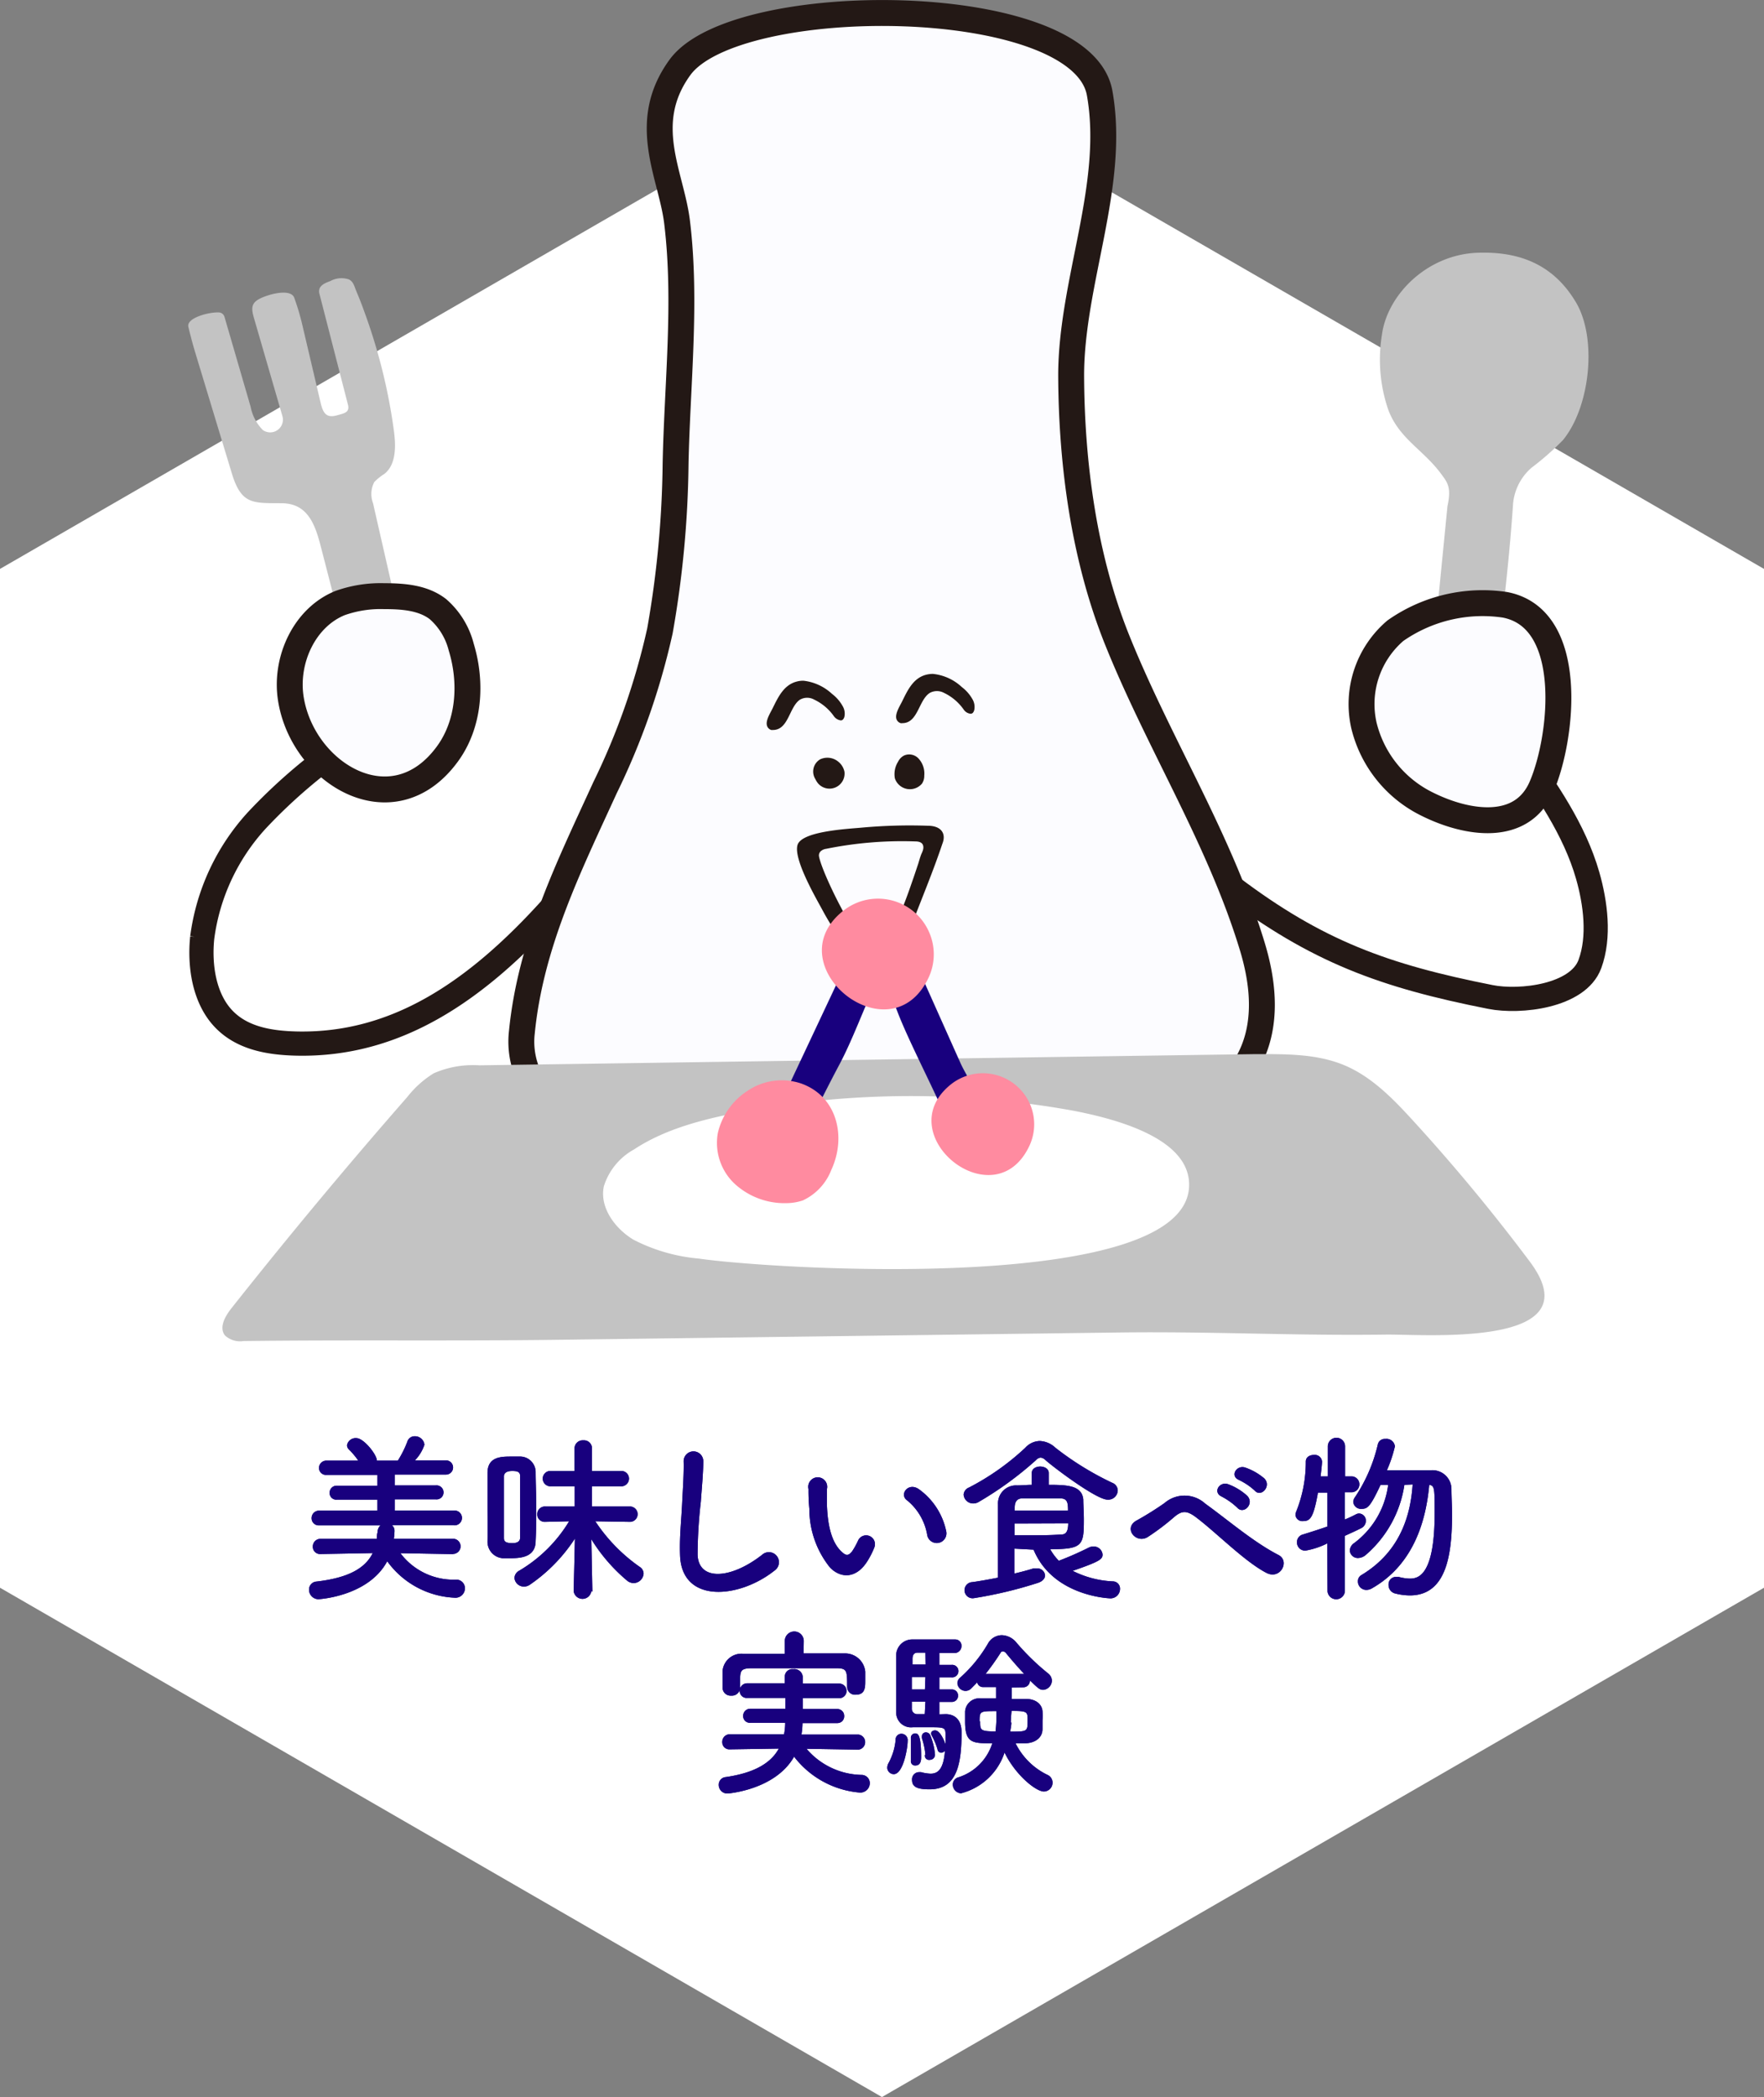 <svg xmlns="http://www.w3.org/2000/svg" viewBox="0 0 185.91 220.94"><rect x="0" y="0" width="185.91" height="220.94" fill="#808080" stroke="none"/><defs><style>.cls-1{fill:#fff;}.cls-2{fill:#fcfcff;stroke-width:2.73px;}.cls-2,.cls-8,.cls-9{stroke:#231815;stroke-miterlimit:10;}.cls-3{fill:#221714;}.cls-4{fill:#231815;}.cls-5{fill:#c3c3c3;}.cls-6{fill:#18007e;}.cls-7{fill:#ff8ba0;}.cls-8,.cls-9{fill:none;stroke-width:2.55px;}.cls-9{stroke-linecap:round;}</style></defs><g id="レイヤー_2" data-name="レイヤー 2"><g id="イメージ"><polygon class="cls-1" points="185.91 167.28 185.91 59.94 92.95 6.28 0 59.94 0 167.28 92.95 220.94 185.91 167.28"/><path class="cls-2" d="M63.76,83C60,91.22,55.93,99.37,55,108.75a8.71,8.71,0,0,0,1.27,5.62c7.94,12.16,36.4,5.95,48.47,6.24,14.06.33,32.83-2.49,27.24-20.9-3.45-11.36-9.86-21.37-14.26-32.33-3.48-8.69-4.79-18.49-4.83-27.8,0-9.89,4.74-20.09,3-29.79C113.94-.87,77.56-1,71.66,7.1c-4.3,5.92-.86,11.39-.29,16.41,1,8.32,0,17-.17,25.38a106.87,106.87,0,0,1-1.65,17.58A74.19,74.19,0,0,1,63.76,83Z"/><path class="cls-3" d="M97.79,87a55.91,55.91,0,0,0-7,.2c-1.37.13-6.31.36-6.74,1.83s1.85,5.42,2.59,6.78a28,28,0,0,0,4,5.68,2.56,2.56,0,0,0,1.36.92c2.06.34,3.44-3.32,4-4.75,1.11-2.92,2.33-5.81,3.32-8.77C99.75,87.81,99.18,87,97.79,87Zm-5.11,13.53c-1.31,1.11-6.06-8.4-6.37-10.34a.61.61,0,0,1,.16-.48,1.05,1.05,0,0,1,.6-.28,40.32,40.32,0,0,1,9.37-.78c.33,0,.75.06.85.44s-.13.73-.23,1-.19.59-.28.89c-.23.69-.46,1.38-.7,2.06C95.56,94.57,95,96,94.37,97.45,93.9,98.48,93.57,99.77,92.68,100.53Z"/><path class="cls-4" d="M85.93,82.08A1.49,1.49,0,0,1,86.44,80a1.8,1.8,0,0,1,1.86.21A1.86,1.86,0,0,1,89,81.31a1.59,1.59,0,0,1-2.79,1.22A2.21,2.21,0,0,1,85.93,82.08Z"/><path class="cls-4" d="M94.31,82a2.47,2.47,0,0,1,.34-1.75,1.45,1.45,0,0,1,.61-.64,1.34,1.34,0,0,1,1.52.28,2.33,2.33,0,0,1,.63,1.82,1.48,1.48,0,0,1-.24.85A1.67,1.67,0,0,1,94.31,82Z"/><path class="cls-4" d="M81.46,76.91l-.18,0a.68.68,0,0,1-.46-.51c-.12-.55.39-1.33.62-1.8.56-1.13,1.14-2.39,2.45-2.77a2.6,2.6,0,0,1,.79-.11,5.28,5.28,0,0,1,3,1.38,4.16,4.16,0,0,1,1.12,1.28A1.55,1.55,0,0,1,89,75.48a.65.65,0,0,1-.14.3.31.31,0,0,1-.24.12,1.06,1.06,0,0,1-.72-.42,5.35,5.35,0,0,0-2.09-1.77,1.52,1.52,0,0,0-1.49,0C83.17,74.46,83.12,76.91,81.46,76.91Z"/><path class="cls-4" d="M95.1,76.19a.55.55,0,0,1-.18,0,.67.67,0,0,1-.46-.5c-.12-.55.39-1.33.62-1.8.56-1.14,1.14-2.4,2.45-2.78a3,3,0,0,1,.79-.11,5.23,5.23,0,0,1,3.05,1.39,4.18,4.18,0,0,1,1.12,1.28,1.6,1.6,0,0,1,.19,1.12.7.7,0,0,1-.14.3.34.34,0,0,1-.24.11,1,1,0,0,1-.72-.42A5.35,5.35,0,0,0,99.49,73,1.57,1.57,0,0,0,98,73C96.81,73.74,96.76,76.19,95.1,76.19Z"/><path class="cls-5" d="M25.66,141.29a2.34,2.34,0,0,1-1.95-.59c-.65-.83,0-2,.67-2.85q9-11.37,18.55-22.28a10.61,10.61,0,0,1,2.78-2.49,10.34,10.34,0,0,1,4.81-.84l81.69-1.18c3.25,0,6.61-.07,9.61,1.23,2.83,1.23,5.06,3.54,7.15,5.83q6.48,7.09,12.25,14.79c6.85,9.14-10.92,7.65-15.16,7.7-9.87.13-18.38-.35-28.25-.22l-59.24.77C47.6,141.3,36.63,141.15,25.66,141.29Z"/><path class="cls-1" d="M73.64,132.6a18.5,18.5,0,0,1-6.9-2c-2-1.22-3.56-3.44-3.1-5.61a6.71,6.71,0,0,1,3.17-3.88c3.19-2.11,7.09-3.14,11-3.9A96.19,96.19,0,0,1,113,117c5.27,1,12.51,3.15,12.32,8C124.88,136.4,81.5,133.75,73.64,132.6Z"/><path class="cls-6" d="M83.09,114.47a21.39,21.39,0,0,0-1.83,4.88,5.82,5.82,0,0,0,3,.93c1.55-2.87,2.59-5.08,4.14-8,1.42-2.63,2.65-6.07,4.14-9.28.72-1.56.14-2.88,1.22-4.3.17-.23-2.65-.41-3.36.3-1.15,1.16-1.66,3.44-2.31,4.84Z"/><path class="cls-6" d="M96.46,101.34A22,22,0,0,0,94,96.78a5.58,5.58,0,0,0-2.61,1.5c1.13,3,2,5.26,3.18,8.28,1.05,2.77,3.34,7.2,4.77,10.4.7,1.56,1.59.72,2,2.44.06.27,2-1.63,1.95-2.61-.11-1.6-1.49-3.47-2.1-4.87Z"/><path class="cls-7" d="M100.29,114.19a5.42,5.42,0,0,1,8.25,2.11,5.34,5.34,0,0,1,0,4.31C104.9,128.69,93.49,119.5,100.29,114.19Z"/><path class="cls-7" d="M88.92,95.92a5.88,5.88,0,0,1,9,2.29,5.79,5.79,0,0,1,0,4.67C93.94,111.66,81.54,101.68,88.92,95.92Z"/><path class="cls-7" d="M78.78,114.93a6.42,6.42,0,0,1,5.64-.78c3.85,1.36,4.79,5.67,3.2,9.09a5.88,5.88,0,0,1-3,3.23,5.48,5.48,0,0,1-1.71.29,7.76,7.76,0,0,1-5.44-2,5.91,5.91,0,0,1-1.82-5.37A7.22,7.22,0,0,1,78.78,114.93Z"/><path class="cls-8" d="M58.34,95.4c-8.33,9.3-16.76,14.74-27,14.55-2.84-.06-5.92-.51-7.94-2.79-1.87-2.11-2.39-5.38-2.09-8.36a22.62,22.62,0,0,1,5.76-12.37,57,57,0,0,1,10-8.46"/><path class="cls-9" d="M129.69,93.36c9.09,6.89,16.2,9.47,27.39,11.68,3.12.62,9.23-.07,10.48-3.47,1.06-2.87.59-6.45-.23-9.32-1.4-4.88-4.39-9.15-7.31-13.24"/><path class="cls-5" d="M152.55,53.33l-1.9,19.27a2.18,2.18,0,0,0,.14,1.29,2.51,2.51,0,0,0,1.59,1c1.14.32,3.74,1.32,4.57.11a2.82,2.82,0,0,0,.35-1.24C158.11,66.83,159,60,159.47,53a5.71,5.71,0,0,1,1.95-3.73,28.76,28.76,0,0,0,3.3-2.9c2.89-3.53,3.62-10.74,1.37-14.52s-5.67-5.39-10.38-5.22c-5.34.2-9.52,4.45-10.07,8.66a16.24,16.24,0,0,0,.66,7.85c1.1,3,3.62,4.21,5.47,6.64C152.54,50.82,153,51.28,152.55,53.33Z"/><path class="cls-5" d="M33.77,57.43l3.36,13c.45,1.75,1,3.6,2.58,4.63a2.66,2.66,0,0,0,3,0c1.28-1,1-2.72.68-4.18L39.31,53a2.71,2.71,0,0,1,.14-2.22,5.9,5.9,0,0,1,1.06-.85c1.26-1,1.22-2.95,1-4.57a59.62,59.62,0,0,0-1.13-6,61.18,61.18,0,0,0-1.77-5.93c-.23-.64-.46-1.28-.71-1.91l-.39-.95c-.18-.44-.26-.86-.71-1.12a2.44,2.44,0,0,0-2,.17c-.74.26-1.33.58-1.13,1.35l3,11.66c.21.83-.37.91-1.2,1.14-1.15.31-1.45-.33-1.71-1.46l-1.86-7.91a25.16,25.16,0,0,0-.88-3c-.32-1-2.48-.47-3.5,0s-1.08,1-.76,2.09l3,10.34a1.34,1.34,0,0,1-2.07,1.47l0,0a4.79,4.79,0,0,1-1.28-2.46l-2.75-9.45a.64.64,0,0,0-.55-.47c-1.06-.07-3.47.57-3.26,1.5.09.4.41,1.68.69,2.6l3.88,12.81c1,3.32,2.19,3.17,5.2,3.19C32.28,53,33.14,55,33.77,57.43Z"/><path class="cls-2" d="M150.47,84.75a12.53,12.53,0,0,1-6.72-8.3,10.17,10.17,0,0,1,3.31-10,16,16,0,0,1,11.54-2.73c7.5,1.42,6.08,14,3.89,19.12C160.41,87.75,154.61,86.8,150.47,84.75Z"/><path class="cls-2" d="M30.64,73.54c-.6-4,1.43-8.47,5.19-10a12.75,12.75,0,0,1,4.64-.73c2,0,4.12.15,5.69,1.37a7.88,7.88,0,0,1,2.45,4c1.15,3.77.86,8.13-1.49,11.3C41.37,87.28,31.84,81.49,30.64,73.54Z"/></g><g id="テキスト"><path class="cls-6" d="M47.75,163.74l-5.55-.1a7,7,0,0,0,5.8,2.79.91.91,0,0,1,1,.9,1,1,0,0,1-1.11,1,9.26,9.26,0,0,1-7.08-3.84c-2,3.73-7.24,4-7.24,4a1,1,0,0,1-1-1,.84.84,0,0,1,.78-.86c3.31-.38,5.13-1.37,5.93-3l-5.51.1h0a.76.76,0,0,1-.8-.78.8.8,0,0,1,.82-.82h5.93c0-.23,0-.46.07-.68a1,1,0,0,1,.31-.74H33.65a.75.75,0,0,1-.81-.76.78.78,0,0,1,.81-.79l6.12,0V158l-4.25,0a.7.7,0,0,1-.78-.71.74.74,0,0,1,.78-.76h4.25v-1.14l-5.34,0a.73.73,0,0,1-.81-.72.77.77,0,0,1,.81-.78h3.33a8.12,8.12,0,0,0-1-1.19.64.64,0,0,1-.19-.42.92.92,0,0,1,1-.76c.76,0,2.15,1.73,2.15,2.37l1,0,1.21,0a11.35,11.35,0,0,0,1-2,.8.8,0,0,1,.8-.57,1,1,0,0,1,1,.89,4.31,4.31,0,0,1-1,1.65H47a.75.75,0,1,1,0,1.5l-5.4,0v1.14h4.32a.74.74,0,1,1,0,1.47l-4.32,0v1.18l6.22,0a.78.78,0,1,1,0,1.55h-6.5a.79.79,0,0,1,.26.6,8.14,8.14,0,0,1-.07.82h6.23a.8.8,0,0,1,0,1.6Z"/><path class="cls-6" d="M51.38,158.76c0-1.27,0-2.53,0-3.57,0-1.73,1.46-1.73,2.53-1.73.28,0,.57,0,.83,0a1.64,1.64,0,0,1,1.71,1.61c0,1,.06,2.32.06,3.59s0,2.59-.06,3.69c0,1.61-1.38,1.82-2.58,1.82-.3,0-.61,0-.91,0a1.74,1.74,0,0,1-1.58-1.8C51.4,161.29,51.38,160,51.38,158.76Zm3.44.49c0-1.35,0-2.71,0-3.72,0-.48-.32-.55-.85-.55s-.86.19-.86.57c0,.87,0,2,0,3.17s0,2.34,0,3.31c0,.34.12.55.88.55.34,0,.81-.06.83-.57C54.82,161.21,54.82,160.24,54.82,159.25Zm7.5,8.4a.94.94,0,0,1-1.86,0v0l.13-5.55a17.31,17.31,0,0,1-4.73,4.85,1.11,1.11,0,0,1-.64.21,1,1,0,0,1-1-.9.91.91,0,0,1,.51-.78,15.1,15.1,0,0,0,5.25-5.2l-2.53.06h0a.78.78,0,0,1-.83-.8.81.81,0,0,1,.85-.82h3.1l0-2.13-2.47,0a.81.81,0,1,1,0-1.61l2.45,0,0-2.38v0a.86.86,0,0,1,.93-.85.84.84,0,0,1,.91.85v0l0,2.38,3,0a.81.81,0,1,1,0,1.61l-3,0,0,2.13h4a.81.81,0,1,1,0,1.62h0l-3.65-.06a17.8,17.8,0,0,0,4.69,4.81.85.85,0,0,1,.4.7,1.07,1.07,0,0,1-1.07,1,1.09,1.09,0,0,1-.66-.25,18.14,18.14,0,0,1-3.78-4.37l.11,5.51Z"/><path class="cls-6" d="M71.67,163.85c-.07-2,.14-3.61.23-5.62.06-1.24.19-3.1.15-4.28a1,1,0,0,1,2.07,0c0,1.2-.17,3-.26,4.28a49.79,49.79,0,0,0-.34,5.58c.11,2.78,3.49,2.59,6.8,0a1.06,1.06,0,1,1,1.31,1.66C77.92,168.43,71.84,169,71.67,163.85Z"/><path class="cls-6" d="M87.45,165.12A9.82,9.82,0,0,1,85.3,159a19.9,19.9,0,0,1-.09-2.11,1,1,0,1,1,1.94,0c0,.74,0,.77,0,1.65.07,2,.43,3.87,1.5,4.9.49.47.74.53,1.16,0a7.91,7.91,0,0,0,.62-1.12.93.93,0,0,1,1.73.68,8.35,8.35,0,0,1-.74,1.47C90.2,166.43,88.51,166.26,87.45,165.12Zm10.28-3.34a6,6,0,0,0-2.11-3.69c-.91-.62.11-2,1.25-1.17a7.26,7.26,0,0,1,2.85,4.4A1,1,0,1,1,97.73,161.78Z"/><path class="cls-6" d="M116.72,158c-1.16,0-5.64-3.37-6.55-4.18a.8.8,0,0,0-.5-.25.76.76,0,0,0-.49.27,36.34,36.34,0,0,1-6,4.38,1.1,1.1,0,0,1-.62.18,1,1,0,0,1-1-.92.86.86,0,0,1,.57-.76,26.36,26.36,0,0,0,5.93-4.19,2.13,2.13,0,0,1,1.52-.71,2.55,2.55,0,0,1,1.65.71,31.42,31.42,0,0,0,6,3.7.88.88,0,0,1,.57.8A1,1,0,0,1,116.72,158Zm-9.82,5.16v2.63c.74-.18,1.42-.35,2-.54a1.72,1.72,0,0,1,.36,0,.8.8,0,0,1,.88.74c0,.28-.23.61-.76.78a44.44,44.44,0,0,1-6.75,1.61.85.85,0,1,1-.15-1.69c.91-.13,1.83-.3,2.7-.47,0-2.63,0-5.93,0-7.72a1.9,1.9,0,0,1,2-2c.55,0,1.07-.06,1.56-.06v-1.25c0-.46.46-.68.89-.68s.9.22.9.68v1.25c2,0,3.49.08,3.64,1.54,0,.55.06,1.37.06,2.11,0,2.74-.13,3.13-3.55,3.13a5.7,5.7,0,0,0,.91,1.22,33.84,33.84,0,0,0,3.12-1.37,1.06,1.06,0,0,1,.49-.13.93.93,0,0,1,1,.84c0,.49-.25.72-3.15,1.72a10.42,10.42,0,0,0,4.23,1.11.76.76,0,0,1,.76.79,1,1,0,0,1-1,1c-.08,0-6.06-.19-8.11-5.13Zm5.66-4c0-.81-.06-1.27-.76-1.29-.46,0-.91,0-1.41,0-.79,0-1.65,0-2.66,0-.53,0-.77.34-.79.91,0,.12,0,.25,0,.38Zm-5.64,1.35v1.24c.68,0,1.29,0,1.84,0,1.1,0,2,0,3.08-.08.34,0,.74-.09.74-1.18Z"/><path class="cls-6" d="M126,159.82c-.95-.7-1.45-.66-2.24,0a25.12,25.12,0,0,1-2.82,2.13c-1.25.74-2.62-1-1.1-1.78a33.68,33.68,0,0,0,2.89-1.81,3.23,3.23,0,0,1,4.29.06c2.43,1.75,5.08,4.05,7.72,5.41,1.23.63.22,2.62-1.24,1.9C131.19,164.55,128.19,161.46,126,159.82Zm2.77-2.14c-1-.44-.25-1.64.68-1.3a6.16,6.16,0,0,1,2,1.22c.78.84-.38,2-1.05,1.25A7.2,7.2,0,0,0,128.76,157.68Zm1.82-1.75c-1-.4-.28-1.62.65-1.31a6.24,6.24,0,0,1,2,1.14c.8.79-.32,2.05-1,1.29A6.66,6.66,0,0,0,130.58,155.93Z"/><path class="cls-6" d="M139.88,162.61a8.13,8.13,0,0,1-2.3.76.86.86,0,0,1-.89-.89.82.82,0,0,1,.63-.81c.93-.29,1.78-.56,2.58-.84v-3.57l-1,0c-.47,2.64-.81,3-1.57,3a.72.72,0,0,1-.8-.65,1.16,1.16,0,0,1,.09-.38,14,14,0,0,0,1-5.24c0-.48.42-.7.86-.7a.76.76,0,0,1,.85.7c0,.34-.15,1.5-.15,1.56h.76v-3.16a.91.91,0,0,1,1.82,0l0,3.16h.76a.84.84,0,0,1,0,1.67h-.78l0,2.87a13,13,0,0,0,1.18-.55.72.72,0,0,1,.33-.08.75.75,0,0,1,.7.78.87.87,0,0,1-.53.78c-.5.26-1.07.51-1.68.79v5.86a.92.92,0,0,1-1.83,0Zm8.13-6.17a12.08,12.08,0,0,1-4.1,7.41,1.3,1.3,0,0,1-.78.3.84.84,0,0,1-.87-.79,1,1,0,0,1,.45-.78,9.08,9.08,0,0,0,3.59-6.14l-.8,0c-1.08,2.3-1.36,2.53-2,2.53a.81.81,0,0,1-.88-.73.92.92,0,0,1,.19-.51,16.75,16.75,0,0,0,2.4-5.55.75.75,0,0,1,.8-.58.89.89,0,0,1,1,.79,14.19,14.19,0,0,1-.84,2.51c.89,0,2.22,0,3.38,0h1.33a2,2,0,0,1,2.09,2c0,.78.06,1.71.06,2.7,0,4.2-.59,8.49-4.45,8.49a6.52,6.52,0,0,1-1.56-.21.91.91,0,0,1-.68-.91.78.78,0,0,1,.8-.83l.26,0a5.14,5.14,0,0,0,1.14.18c.8,0,2.66-.1,2.66-6.88,0-2.62,0-2.91-.57-3-.32,3.51-1.5,8.3-6,10.88a1.19,1.19,0,0,1-.63.19.89.89,0,0,1-.89-.91.74.74,0,0,1,.38-.66c4.24-2.55,5.19-6.56,5.39-9.54Z"/><path class="cls-6" d="M90.43,184.34,85,184.25A7.82,7.82,0,0,0,90.77,187a.87.87,0,0,1,.9.86,1,1,0,0,1-1.07,1,9.75,9.75,0,0,1-6.91-3.78c-2,3.52-7,3.88-7,3.88a.9.9,0,0,1-.94-.91.8.8,0,0,1,.73-.82c3.07-.44,4.78-1.5,5.6-3l-5.17.08h0a.75.75,0,0,1-.79-.78.79.79,0,0,1,.81-.81h5.7a6,6,0,0,0,.12-1.21l-3.65,0a.71.71,0,0,1-.78-.72.75.75,0,0,1,.78-.76h3.67c0-.38,0-.76,0-1.14l-4,0a.73.73,0,0,1-.81-.74.78.78,0,0,1,.81-.8l3.94,0c0-.24,0-.49,0-.74v0a.79.79,0,0,1,.89-.75.89.89,0,0,1,1,.76c0,.25,0,.5,0,.76l3.85,0a.77.77,0,1,1,0,1.54l-3.85,0c0,.38,0,.78,0,1.14h3.63a.72.72,0,0,1,.74.74.71.71,0,0,1-.74.74l-3.65,0a9.22,9.22,0,0,1-.11,1.21h6a.8.8,0,0,1,0,1.59ZM84.69,174.2c1.49,0,3,0,4.39,0a2.13,2.13,0,0,1,2.11,1.92c0,.29,0,.63,0,.95,0,.69,0,1.48-1,1.48a.83.83,0,0,1-.91-.79v0c0-1.79,0-2-1.2-2-1.5,0-3.24,0-4.93,0-1.39,0-2.74,0-3.9,0s-1.2.29-1.25,1v1.07h0a.86.86,0,0,1-.93.82.85.85,0,0,1-.92-.85c0-.25,0-.54,0-.82s0-.61,0-.91a2,2,0,0,1,2.19-1.83c1.44,0,2.91,0,4.37,0v-1.35a1,1,0,0,1,2,0Z"/><path class="cls-6" d="M93.51,186.22a1.12,1.12,0,0,1,.17-.53,6.29,6.29,0,0,0,.71-2.38.6.6,0,0,1,.59-.64.66.66,0,0,1,.68.74c0,.78-.47,3.51-1.46,3.51A.69.69,0,0,1,93.51,186.22Zm6.16-5.62c.32,0,1.67.06,1.67,1.92,0,3.28-.46,6-3.36,6-1.24,0-1.86-.21-1.86-1a.75.75,0,0,1,.74-.81h.21a4.4,4.4,0,0,0,1,.16c.72,0,1.37-.38,1.52-2.42a.48.48,0,0,1-.4.21.38.38,0,0,1-.38-.34,7.06,7.06,0,0,0-.62-1.48.42.42,0,0,1-.06-.21c0-.19.19-.32.42-.32.58,0,1.06,1.35,1.1,1.48,0-.4,0-.76,0-1,0-.74-.1-.81-1.45-.81h-2a1.56,1.56,0,0,1-1.75-1.59c0-.74,0-1.9,0-3s0-2.26,0-2.89a1.69,1.69,0,0,1,1.75-1.77h4.5a.65.65,0,0,1,.63.69.73.73,0,0,1-.73.74H99v1.25h1.27a.66.66,0,1,1,0,1.31H99V178h1.27a.64.64,0,0,1,.7.64.65.65,0,0,1-.7.67H99v1.31ZM96,185.52v-.08c0-.28,0-.61,0-.91,0-.57,0-1.1,0-1.33v-.07a.45.45,0,0,1,.43-.5c.27,0,.65,0,.65,2.45,0,.29,0,.93-.61.93A.44.44,0,0,1,96,185.52Zm1.53-11.4-.83,0c-.29,0-.51.15-.53.61,0,.17,0,.4,0,.64h1.38Zm0,2.58H96.1V178h1.38Zm0,2.59H96.1c0,.26,0,.51,0,.72a.56.56,0,0,0,.59.59h.77Zm0,5.62a7.71,7.71,0,0,0-.37-1.78c0-.08,0-.14,0-.19a.41.41,0,0,1,.43-.42.5.5,0,0,1,.46.32,6.94,6.94,0,0,1,.49,2,.54.54,0,0,1-.53.57A.45.45,0,0,1,97.47,184.91Zm9.1-7.12V179c.53,0,1.06,0,1.51,0,1,0,1.66.53,1.73,1.28a8.21,8.21,0,0,1,0,1c0,.3,0,.63,0,.89,0,.86-.7,1.47-1.84,1.5-.3,0-.67,0-1,0a7.27,7.27,0,0,0,3.37,3.33.9.9,0,0,1,.53.8.93.93,0,0,1-.91.95c-.84,0-3-1.73-4.15-4.11a6.53,6.53,0,0,1-4.59,4.3.92.92,0,0,1-.86-.92.78.78,0,0,1,.57-.76,5.49,5.49,0,0,0,3.59-3.59c-2.09,0-2.87,0-2.87-2.3,0-.38,0-.76,0-1.06a1.5,1.5,0,0,1,1.66-1.37c.49,0,1,0,1.61,0v-1.19H103.6a.62.62,0,0,1-.61-.5l-.62.63a.85.85,0,0,1-.61.27.87.87,0,0,1-.86-.82.76.76,0,0,1,.31-.59,14.65,14.65,0,0,0,2.92-3.59,1.69,1.69,0,0,1,1.45-.87,2.07,2.07,0,0,1,1.55.79,24.81,24.81,0,0,0,3.37,3.27,1,1,0,0,1,.36.7,1,1,0,0,1-.91,1c-.38,0-.55-.17-1.41-1v0a.69.69,0,0,1-.66.73Zm-3.33,3.57c0,.91,0,1.06,1.62,1.06a14.21,14.21,0,0,0,.09-2.14C103.28,180.28,103.24,180.28,103.24,181.36Zm4.64-5c-.73-.78-1.41-1.57-1.94-2.22a.42.42,0,0,0-.31-.15.25.25,0,0,0-.24.15,26.33,26.33,0,0,1-1.58,2.22Zm-1.35,5.13c0,.31-.08.63-.12.95,1.81,0,1.83,0,1.83-1.18,0-.91,0-1-1.69-1C106.55,180.86,106.53,181.36,106.53,181.47Z"/><path class="cls-6" d="M47.75,163.74l-5.55-.1a7,7,0,0,0,5.8,2.79.91.91,0,0,1,1,.9,1,1,0,0,1-1.11,1,9.26,9.26,0,0,1-7.08-3.84c-2,3.73-7.24,4-7.24,4a1,1,0,0,1-1-1,.84.84,0,0,1,.78-.86c3.31-.38,5.13-1.37,5.93-3l-5.51.1h0a.76.76,0,0,1-.8-.78.8.8,0,0,1,.82-.82h5.93c0-.23,0-.46.07-.68a1,1,0,0,1,.31-.74H33.65a.75.75,0,0,1-.81-.76.78.78,0,0,1,.81-.79l6.12,0V158l-4.25,0a.7.7,0,0,1-.78-.71.74.74,0,0,1,.78-.76h4.25v-1.14l-5.34,0a.73.73,0,0,1-.81-.72.77.77,0,0,1,.81-.78h3.33a8.12,8.12,0,0,0-1-1.19.64.64,0,0,1-.19-.42.92.92,0,0,1,1-.76c.76,0,2.15,1.73,2.15,2.37l1,0,1.21,0a11.35,11.35,0,0,0,1-2,.8.8,0,0,1,.8-.57,1,1,0,0,1,1,.89,4.31,4.31,0,0,1-1,1.65H47a.75.75,0,1,1,0,1.5l-5.4,0v1.14h4.32a.74.74,0,1,1,0,1.47l-4.32,0v1.18l6.22,0a.78.78,0,1,1,0,1.55h-6.5a.79.79,0,0,1,.26.6,8.14,8.14,0,0,1-.07.82h6.23a.8.8,0,0,1,0,1.6Z"/><path class="cls-6" d="M51.38,158.76c0-1.27,0-2.53,0-3.57,0-1.73,1.46-1.73,2.53-1.73.28,0,.57,0,.83,0a1.64,1.64,0,0,1,1.71,1.61c0,1,.06,2.32.06,3.59s0,2.59-.06,3.69c0,1.61-1.38,1.82-2.58,1.82-.3,0-.61,0-.91,0a1.74,1.74,0,0,1-1.58-1.8C51.4,161.29,51.38,160,51.38,158.76Zm3.44.49c0-1.35,0-2.71,0-3.72,0-.48-.32-.55-.85-.55s-.86.19-.86.57c0,.87,0,2,0,3.17s0,2.34,0,3.31c0,.34.12.55.88.55.34,0,.81-.06.83-.57C54.82,161.21,54.82,160.24,54.82,159.25Zm7.5,8.4a.94.94,0,0,1-1.86,0v0l.13-5.55a17.31,17.31,0,0,1-4.73,4.85,1.11,1.11,0,0,1-.64.21,1,1,0,0,1-1-.9.91.91,0,0,1,.51-.78,15.1,15.1,0,0,0,5.25-5.2l-2.53.06h0a.78.78,0,0,1-.83-.8.81.81,0,0,1,.85-.82h3.1l0-2.13-2.47,0a.81.81,0,1,1,0-1.61l2.45,0,0-2.38v0a.86.86,0,0,1,.93-.85.84.84,0,0,1,.91.85v0l0,2.38,3,0a.81.81,0,1,1,0,1.61l-3,0,0,2.13h4a.81.81,0,1,1,0,1.62h0l-3.65-.06a17.8,17.8,0,0,0,4.69,4.81.85.85,0,0,1,.4.7,1.07,1.07,0,0,1-1.07,1,1.09,1.09,0,0,1-.66-.25,18.14,18.14,0,0,1-3.78-4.37l.11,5.51Z"/><path class="cls-6" d="M71.67,163.85c-.07-2,.14-3.61.23-5.62.06-1.24.19-3.1.15-4.28a1,1,0,0,1,2.07,0c0,1.2-.17,3-.26,4.28a49.79,49.79,0,0,0-.34,5.58c.11,2.78,3.49,2.59,6.8,0a1.06,1.06,0,1,1,1.31,1.66C77.92,168.43,71.84,169,71.67,163.85Z"/><path class="cls-6" d="M87.45,165.12A9.82,9.82,0,0,1,85.3,159a19.9,19.9,0,0,1-.09-2.11,1,1,0,1,1,1.94,0c0,.74,0,.77,0,1.65.07,2,.43,3.87,1.5,4.9.49.47.74.53,1.16,0a7.91,7.91,0,0,0,.62-1.12.93.93,0,0,1,1.73.68,8.35,8.35,0,0,1-.74,1.47C90.2,166.43,88.51,166.26,87.45,165.12Zm10.28-3.34a6,6,0,0,0-2.11-3.69c-.91-.62.11-2,1.25-1.17a7.26,7.26,0,0,1,2.85,4.4A1,1,0,1,1,97.73,161.78Z"/><path class="cls-6" d="M116.72,158c-1.16,0-5.64-3.37-6.55-4.18a.8.8,0,0,0-.5-.25.76.76,0,0,0-.49.27,36.34,36.34,0,0,1-6,4.38,1.1,1.1,0,0,1-.62.18,1,1,0,0,1-1-.92.86.86,0,0,1,.57-.76,26.36,26.36,0,0,0,5.93-4.19,2.13,2.13,0,0,1,1.52-.71,2.55,2.55,0,0,1,1.65.71,31.42,31.42,0,0,0,6,3.7.88.88,0,0,1,.57.8A1,1,0,0,1,116.72,158Zm-9.82,5.16v2.63c.74-.18,1.42-.35,2-.54a1.72,1.72,0,0,1,.36,0,.8.8,0,0,1,.88.74c0,.28-.23.61-.76.78a44.44,44.44,0,0,1-6.75,1.61.85.85,0,1,1-.15-1.69c.91-.13,1.83-.3,2.7-.47,0-2.63,0-5.93,0-7.72a1.9,1.9,0,0,1,2-2c.55,0,1.07-.06,1.56-.06v-1.25c0-.46.46-.68.89-.68s.9.22.9.68v1.25c2,0,3.49.08,3.64,1.54,0,.55.06,1.37.06,2.11,0,2.74-.13,3.13-3.55,3.13a5.7,5.7,0,0,0,.91,1.22,33.84,33.84,0,0,0,3.12-1.37,1.06,1.06,0,0,1,.49-.13.93.93,0,0,1,1,.84c0,.49-.25.72-3.15,1.72a10.42,10.42,0,0,0,4.23,1.11.76.76,0,0,1,.76.79,1,1,0,0,1-1,1c-.08,0-6.06-.19-8.11-5.13Zm5.66-4c0-.81-.06-1.27-.76-1.29-.46,0-.91,0-1.41,0-.79,0-1.65,0-2.66,0-.53,0-.77.34-.79.91,0,.12,0,.25,0,.38Zm-5.64,1.35v1.24c.68,0,1.29,0,1.84,0,1.1,0,2,0,3.08-.08.34,0,.74-.09.74-1.18Z"/><path class="cls-6" d="M126,159.82c-.95-.7-1.45-.66-2.24,0a25.12,25.12,0,0,1-2.82,2.13c-1.25.74-2.62-1-1.1-1.78a33.68,33.68,0,0,0,2.89-1.81,3.23,3.23,0,0,1,4.29.06c2.43,1.75,5.08,4.05,7.72,5.41,1.23.63.22,2.62-1.24,1.9C131.19,164.55,128.19,161.46,126,159.82Zm2.77-2.14c-1-.44-.25-1.64.68-1.3a6.16,6.16,0,0,1,2,1.22c.78.84-.38,2-1.05,1.25A7.2,7.2,0,0,0,128.76,157.68Zm1.82-1.75c-1-.4-.28-1.62.65-1.31a6.24,6.24,0,0,1,2,1.14c.8.79-.32,2.05-1,1.29A6.66,6.66,0,0,0,130.58,155.93Z"/><path class="cls-6" d="M139.88,162.61a8.13,8.13,0,0,1-2.3.76.86.86,0,0,1-.89-.89.82.82,0,0,1,.63-.81c.93-.29,1.78-.56,2.58-.84v-3.57l-1,0c-.47,2.64-.81,3-1.57,3a.72.72,0,0,1-.8-.65,1.16,1.16,0,0,1,.09-.38,14,14,0,0,0,1-5.24c0-.48.42-.7.86-.7a.76.76,0,0,1,.85.7c0,.34-.15,1.5-.15,1.56h.76v-3.16a.91.91,0,0,1,1.82,0l0,3.16h.76a.84.84,0,0,1,0,1.67h-.78l0,2.87a13,13,0,0,0,1.18-.55.72.72,0,0,1,.33-.08.75.75,0,0,1,.7.78.87.87,0,0,1-.53.78c-.5.26-1.07.51-1.68.79v5.86a.92.92,0,0,1-1.83,0Zm8.13-6.17a12.08,12.08,0,0,1-4.1,7.41,1.3,1.3,0,0,1-.78.3.84.84,0,0,1-.87-.79,1,1,0,0,1,.45-.78,9.08,9.08,0,0,0,3.59-6.14l-.8,0c-1.08,2.3-1.36,2.53-2,2.53a.81.81,0,0,1-.88-.73.92.92,0,0,1,.19-.51,16.75,16.75,0,0,0,2.4-5.55.75.75,0,0,1,.8-.58.89.89,0,0,1,1,.79,14.19,14.19,0,0,1-.84,2.51c.89,0,2.22,0,3.38,0h1.33a2,2,0,0,1,2.09,2c0,.78.06,1.71.06,2.7,0,4.2-.59,8.49-4.45,8.49a6.52,6.52,0,0,1-1.56-.21.91.91,0,0,1-.68-.91.78.78,0,0,1,.8-.83l.26,0a5.14,5.14,0,0,0,1.14.18c.8,0,2.66-.1,2.66-6.88,0-2.62,0-2.91-.57-3-.32,3.51-1.5,8.3-6,10.88a1.19,1.19,0,0,1-.63.19.89.89,0,0,1-.89-.91.74.74,0,0,1,.38-.66c4.24-2.55,5.19-6.56,5.39-9.54Z"/><path class="cls-6" d="M90.43,184.34,85,184.25A7.82,7.82,0,0,0,90.77,187a.87.87,0,0,1,.9.86,1,1,0,0,1-1.07,1,9.75,9.75,0,0,1-6.91-3.78c-2,3.52-7,3.88-7,3.88a.9.9,0,0,1-.94-.91.8.8,0,0,1,.73-.82c3.07-.44,4.78-1.5,5.6-3l-5.17.08h0a.75.75,0,0,1-.79-.78.79.79,0,0,1,.81-.81h5.7a6,6,0,0,0,.12-1.21l-3.65,0a.71.71,0,0,1-.78-.72.75.75,0,0,1,.78-.76h3.67c0-.38,0-.76,0-1.14l-4,0a.73.73,0,0,1-.81-.74.78.78,0,0,1,.81-.8l3.94,0c0-.24,0-.49,0-.74v0a.79.79,0,0,1,.89-.75.89.89,0,0,1,1,.76c0,.25,0,.5,0,.76l3.85,0a.77.77,0,1,1,0,1.54l-3.85,0c0,.38,0,.78,0,1.14h3.63a.72.72,0,0,1,.74.74.71.71,0,0,1-.74.74l-3.65,0a9.22,9.22,0,0,1-.11,1.21h6a.8.8,0,0,1,0,1.59ZM84.69,174.2c1.49,0,3,0,4.39,0a2.13,2.13,0,0,1,2.11,1.92c0,.29,0,.63,0,.95,0,.69,0,1.48-1,1.48a.83.83,0,0,1-.91-.79v0c0-1.79,0-2-1.2-2-1.5,0-3.24,0-4.93,0-1.39,0-2.74,0-3.9,0s-1.2.29-1.25,1v1.07h0a.86.86,0,0,1-.93.82.85.85,0,0,1-.92-.85c0-.25,0-.54,0-.82s0-.61,0-.91a2,2,0,0,1,2.19-1.83c1.44,0,2.91,0,4.37,0v-1.35a1,1,0,0,1,2,0Z"/><path class="cls-6" d="M93.51,186.22a1.12,1.12,0,0,1,.17-.53,6.29,6.29,0,0,0,.71-2.38.6.6,0,0,1,.59-.64.66.66,0,0,1,.68.74c0,.78-.47,3.51-1.46,3.51A.69.69,0,0,1,93.51,186.22Zm6.16-5.62c.32,0,1.67.06,1.67,1.92,0,3.28-.46,6-3.36,6-1.24,0-1.86-.21-1.86-1a.75.75,0,0,1,.74-.81h.21a4.4,4.4,0,0,0,1,.16c.72,0,1.37-.38,1.52-2.42a.48.48,0,0,1-.4.21.38.38,0,0,1-.38-.34,7.06,7.06,0,0,0-.62-1.48.42.42,0,0,1-.06-.21c0-.19.19-.32.42-.32.58,0,1.06,1.35,1.1,1.48,0-.4,0-.76,0-1,0-.74-.1-.81-1.45-.81h-2a1.56,1.56,0,0,1-1.75-1.59c0-.74,0-1.9,0-3s0-2.26,0-2.89a1.69,1.69,0,0,1,1.75-1.77h4.5a.65.65,0,0,1,.63.69.73.73,0,0,1-.73.74H99v1.25h1.27a.66.66,0,1,1,0,1.31H99V178h1.27a.64.64,0,0,1,.7.64.65.65,0,0,1-.7.67H99v1.31ZM96,185.52v-.08c0-.28,0-.61,0-.91,0-.57,0-1.1,0-1.33v-.07a.45.45,0,0,1,.43-.5c.27,0,.65,0,.65,2.45,0,.29,0,.93-.61.93A.44.44,0,0,1,96,185.52Zm1.53-11.4-.83,0c-.29,0-.51.15-.53.61,0,.17,0,.4,0,.64h1.38Zm0,2.58H96.1V178h1.38Zm0,2.59H96.1c0,.26,0,.51,0,.72a.56.56,0,0,0,.59.59h.77Zm0,5.62a7.71,7.71,0,0,0-.37-1.78c0-.08,0-.14,0-.19a.41.41,0,0,1,.43-.42.5.5,0,0,1,.46.32,6.94,6.94,0,0,1,.49,2,.54.54,0,0,1-.53.57A.45.45,0,0,1,97.47,184.91Zm9.1-7.12V179c.53,0,1.06,0,1.51,0,1,0,1.66.53,1.73,1.28a8.21,8.21,0,0,1,0,1c0,.3,0,.63,0,.89,0,.86-.7,1.47-1.84,1.5-.3,0-.67,0-1,0a7.27,7.27,0,0,0,3.37,3.33.9.9,0,0,1,.53.8.93.93,0,0,1-.91.95c-.84,0-3-1.73-4.15-4.11a6.53,6.53,0,0,1-4.59,4.3.92.92,0,0,1-.86-.92.78.78,0,0,1,.57-.76,5.49,5.49,0,0,0,3.59-3.59c-2.09,0-2.87,0-2.87-2.3,0-.38,0-.76,0-1.06a1.5,1.5,0,0,1,1.66-1.37c.49,0,1,0,1.61,0v-1.19H103.6a.62.62,0,0,1-.61-.5l-.62.63a.85.85,0,0,1-.61.27.87.87,0,0,1-.86-.82.76.76,0,0,1,.31-.59,14.65,14.65,0,0,0,2.92-3.59,1.69,1.69,0,0,1,1.45-.87,2.07,2.07,0,0,1,1.55.79,24.81,24.81,0,0,0,3.37,3.27,1,1,0,0,1,.36.7,1,1,0,0,1-.91,1c-.38,0-.55-.17-1.41-1v0a.69.69,0,0,1-.66.73Zm-3.33,3.57c0,.91,0,1.06,1.62,1.06a14.21,14.21,0,0,0,.09-2.14C103.28,180.28,103.24,180.28,103.24,181.36Zm4.64-5c-.73-.78-1.41-1.57-1.94-2.22a.42.42,0,0,0-.31-.15.25.25,0,0,0-.24.15,26.33,26.33,0,0,1-1.58,2.22Zm-1.35,5.13c0,.31-.08.63-.12.95,1.81,0,1.83,0,1.83-1.18,0-.91,0-1-1.69-1C106.55,180.86,106.53,181.36,106.53,181.47Z"/></g></g></svg>